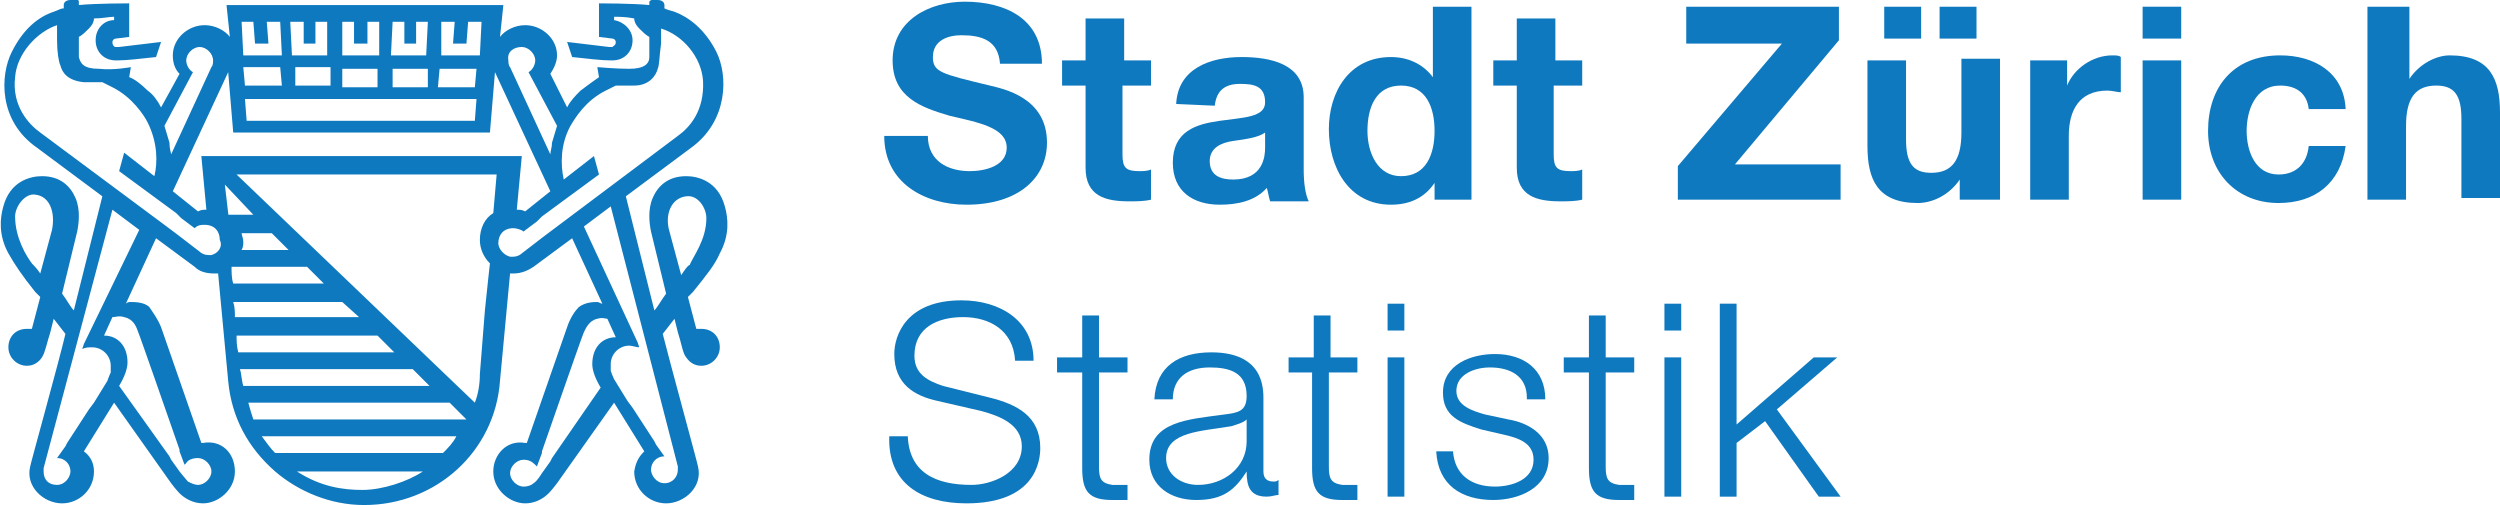 <?xml version="1.0" encoding="utf-8"?>
<!-- Generator: Adobe Illustrator 22.0.1, SVG Export Plug-In . SVG Version: 6.00 Build 0)  -->
<!DOCTYPE svg PUBLIC "-//W3C//DTD SVG 1.1//EN" "http://www.w3.org/Graphics/SVG/1.1/DTD/svg11.dtd">
<svg version="1.1" id="Ebene_1" xmlns="http://www.w3.org/2000/svg" xmlns:xlink="http://www.w3.org/1999/xlink" x="0px" y="0px"
	 viewBox="0 0 149 30.1" style="enable-background:new 0 0 149 30.1;" xml:space="preserve">
<style type="text/css">
	.st0{fill:#0F79BF;}
</style>
<g>
	<path class="st0" d="M55.3,8.1c0,1.5,1.2,2.1,2.5,2.1c0.9,0,2.2-0.3,2.2-1.4c0-1.2-1.7-1.5-3.4-1.9c-1.7-0.5-3.4-1.1-3.4-3.3
		c0-2.4,2.2-3.5,4.3-3.5c2.4,0,4.6,1,4.6,3.7h-2.5c-0.1-1.4-1.1-1.7-2.3-1.7c-0.8,0-1.7,0.3-1.7,1.3c0,0.9,0.5,1,3.4,1.7
		c0.8,0.2,3.4,0.7,3.4,3.4c0,2.1-1.7,3.7-4.8,3.7c-2.5,0-4.9-1.3-4.9-4.1L55.3,8.1L55.3,8.1z"/>
	<path class="st0" d="M66.9,3.6h1.7v1.5h-1.7v4.1c0,0.8,0.2,1,1,1c0.2,0,0.5,0,0.7-0.1v1.8C68.2,12,67.7,12,67.3,12
		c-1.4,0-2.6-0.3-2.6-2V5.1h-1.4V3.6h1.4V1.1H67v2.5H66.9z"/>
	<path class="st0" d="M70.1,6.2c0.1-2.1,2-2.8,3.9-2.8c1.7,0,3.7,0.4,3.7,2.4v4.3c0,0.8,0.1,1.5,0.3,1.9h-2.3
		c-0.1-0.3-0.1-0.5-0.2-0.8c-0.7,0.8-1.8,1-2.8,1c-1.6,0-2.8-0.8-2.8-2.5c0-1.9,1.4-2.3,2.8-2.5s2.7-0.2,2.7-1.1
		c0-1-0.7-1.1-1.5-1.1c-0.9,0-1.4,0.4-1.5,1.3L70.1,6.2L70.1,6.2z M75.4,7.9c-0.4,0.3-1.2,0.4-1.9,0.5c-0.7,0.1-1.4,0.4-1.4,1.2
		c0,0.9,0.7,1.1,1.4,1.1c1.8,0,1.9-1.4,1.9-1.9V7.9z"/>
	<path class="st0" d="M85.5,10.9L85.5,10.9c-0.6,0.9-1.5,1.3-2.6,1.3c-2.5,0-3.7-2.2-3.7-4.5c0-2.2,1.2-4.3,3.7-4.3
		c1,0,1.9,0.4,2.5,1.2l0,0V0.4h2.3v11.5h-2.2L85.5,10.9L85.5,10.9z M83.5,5.1c-1.5,0-2,1.3-2,2.7c0,1.3,0.6,2.7,2,2.7
		c1.5,0,2-1.3,2-2.7C85.5,6.4,85,5.1,83.5,5.1"/>
	<path class="st0" d="M92.6,3.6h1.7v1.5h-1.7v4.1c0,0.8,0.2,1,1,1c0.2,0,0.5,0,0.7-0.1v1.8C93.9,12,93.4,12,93,12
		c-1.4,0-2.6-0.3-2.6-2V5.1H89V3.6h1.4V1.1h2.3v2.5H92.6z"/>
	<polygon class="st0" points="100,9.9 106.2,2.6 100.5,2.6 100.5,0.4 109.6,0.4 109.6,2.4 103.4,9.8 109.7,9.8 109.7,11.9 100,11.9 
			"/>
	<path class="st0" d="M118.9,11.9h-2.1v-1.2l0,0c-0.6,0.9-1.6,1.4-2.5,1.4c-2.4,0-3-1.4-3-3.4V3.6h2.3v4.7c0,1.4,0.4,2,1.5,2
		c1.2,0,1.8-0.7,1.8-2.4V3.5h2.3v8.4H118.9z M112.3,0.4h2.2v1.9h-2.2V0.4z M115.6,0.4h2.2v1.9h-2.2V0.4z"/>
	<path class="st0" d="M121,3.6h2.2v1.5l0,0c0.4-1,1.5-1.8,2.7-1.8c0.2,0,0.4,0,0.5,0.1v2.1c-0.2,0-0.5-0.1-0.8-0.1
		c-1.7,0-2.3,1.2-2.3,2.7v3.8H121L121,3.6L121,3.6z"/>
	<path class="st0" d="M130,2.3h-2.3V0.4h2.3V2.3z M127.7,3.6h2.3v8.3h-2.3V3.6z"/>
	<path class="st0" d="M137.6,6.5c-0.1-0.9-0.7-1.4-1.7-1.4c-1.5,0-2,1.5-2,2.7s0.5,2.6,1.9,2.6c1.1,0,1.7-0.7,1.8-1.7h2.2
		c-0.3,2.2-1.8,3.4-4,3.4c-2.5,0-4.2-1.8-4.2-4.3c0-2.6,1.5-4.5,4.3-4.5c2,0,3.8,1,3.9,3.2L137.6,6.5L137.6,6.5z"/>
	<path class="st0" d="M141.3,0.4h2.3v4.3l0,0c0.6-0.9,1.6-1.4,2.4-1.4c2.4,0,3,1.4,3,3.4v5.1h-2.3V7.1c0-1.4-0.4-2-1.5-2
		c-1.2,0-1.8,0.7-1.8,2.4v4.4h-2.3V0.4H141.3z"/>
	<path class="st0" d="M54.1,25.8c0,2.4,1.7,3.1,3.8,3.1c1.2,0,3-0.7,3-2.3c0-1.3-1.3-1.8-2.4-2.1l-2.6-0.6c-1.4-0.3-2.6-1-2.6-2.8
		c0-1.1,0.7-3.2,4-3.2c2.3,0,4.3,1.2,4.3,3.6h-1.1c-0.1-1.8-1.5-2.6-3.1-2.6c-1.5,0-2.9,0.6-2.9,2.3c0,1.1,0.8,1.5,1.7,1.8l2.8,0.7
		c1.6,0.4,3,1.1,3,3c0,0.8-0.3,3.3-4.4,3.3c-2.7,0-4.7-1.2-4.6-4h1.1V25.8z"/>
	<path class="st0" d="M65.5,21.3h1.7v0.9h-1.7v5.6c0,0.7,0.1,1,0.8,1.1c0.3,0,0.6,0,0.9,0v0.9c-0.3,0-0.6,0-0.9,0
		c-1.4,0-1.8-0.5-1.8-1.9v-5.7H63v-0.9h1.5v-2.5h1V21.3z"/>
	<path class="st0" d="M68.8,23.8c0.1-2,1.5-2.8,3.4-2.8c1.5,0,3.1,0.5,3.1,2.7v4.4c0,0.4,0.2,0.6,0.6,0.6c0.1,0,0.2,0,0.3-0.1v0.9
		c-0.2,0-0.4,0.1-0.7,0.1c-1,0-1.2-0.6-1.2-1.5l0,0c-0.7,1.1-1.4,1.7-3,1.7c-1.5,0-2.8-0.8-2.8-2.4c0-2.3,2.3-2.4,4.5-2.7
		c0.8-0.1,1.3-0.2,1.3-1.1c0-1.4-1-1.7-2.2-1.7c-1.3,0-2.2,0.6-2.2,1.9H68.8z M74.3,25L74.3,25c-0.2,0.2-0.6,0.3-0.9,0.4
		c-1.7,0.3-3.9,0.3-3.9,1.9c0,1,0.9,1.6,1.9,1.6c1.5,0,2.9-1,2.9-2.6V25z"/>
	<path class="st0" d="M79.2,21.3h1.7v0.9h-1.7v5.6c0,0.7,0.1,1,0.8,1.1c0.3,0,0.6,0,0.9,0v0.9c-0.3,0-0.6,0-0.9,0
		c-1.4,0-1.8-0.5-1.8-1.9v-5.7h-1.4v-0.9h1.5v-2.5h1v2.5H79.2z"/>
	<path class="st0" d="M82.7,18.1h1v1.6h-1V18.1z M82.7,21.3h1v8.3h-1V21.3z"/>
	<path class="st0" d="M91,23.7c0-1.3-1-1.8-2.2-1.8c-0.9,0-2,0.4-2,1.4c0,0.9,1,1.2,1.7,1.4l1.4,0.3c1.2,0.2,2.4,0.9,2.4,2.3
		c0,1.8-1.8,2.5-3.3,2.5c-1.9,0-3.3-0.9-3.4-2.9h1c0.1,1.4,1.1,2.1,2.5,2.1c1,0,2.3-0.4,2.3-1.6c0-1-0.9-1.3-1.8-1.5l-1.3-0.3
		C87,25.2,86,24.8,86,23.4c0-1.7,1.7-2.3,3.1-2.3c1.7,0,3,0.9,3,2.7H91V23.7z"/>
	<path class="st0" d="M95.7,21.3h1.7v0.9h-1.7v5.6c0,0.7,0.1,1,0.8,1.1c0.3,0,0.6,0,0.9,0v0.9c-0.3,0-0.6,0-0.9,0
		c-1.4,0-1.8-0.5-1.8-1.9v-5.7h-1.5v-0.9h1.5v-2.5h1V21.3z"/>
	<path class="st0" d="M99.2,18.1h1v1.6h-1V18.1z M99.2,21.3h1v8.3h-1V21.3z"/>
	<polygon class="st0" points="102.5,18.1 103.5,18.1 103.5,25.3 108.1,21.3 109.5,21.3 105.9,24.4 109.7,29.6 108.4,29.6 
		105.2,25.1 103.5,26.4 103.5,29.6 102.5,29.6 	"/>
	<path class="st0" d="M41.8,19.6c-0.1,0-0.2,0-0.3,0L41,17.7l0.3-0.3c0.8-1,1.3-1.6,1.6-2.3c0.6-1.1,0.5-2.1,0.3-2.8
		c-0.4-1.5-1.6-1.8-2.3-1.8c-1.1,0-1.7,0.6-2,1.3c-0.3,0.7-0.2,1.5-0.1,2l0.9,3.7c-0.3,0.4-0.5,0.8-0.7,1l-1.7-6.8l3.9-2.9
		c2.2-1.6,2.2-4.3,1.5-5.7C42,1.7,41,1,40.2,0.7c-0.3-0.1-0.4-0.1-0.6-0.2c0-0.1,0-0.2,0-0.2c0-0.2-0.2-0.3-0.4-0.3
		c-0.4-0.1-0.5,0.1-0.5,0.1v0.2c-1-0.1-3-0.1-3-0.1v0.6v1.4l0.8,0.1c0.1,0,0.2,0.1,0.2,0.2c0,0.2-0.1,0.2-0.2,0.3
		c-0.1,0-0.1,0-0.2,0l0,0l-2.5-0.3l0.3,0.9c1,0.1,1.7,0.2,2.3,0.2c0,0,0,0,0.1,0c0.7,0,1.2-0.5,1.2-1.2c0-0.6-0.5-1.1-1.1-1.2V1
		c0.3,0,0.7,0,1.2,0.1c0,0.2,0.1,0.4,0.3,0.6c0.2,0.2,0.4,0.4,0.6,0.5v0.3c0,0,0,0.5,0,0.9s-0.3,0.7-1.2,0.7c-0.8,0-1.9-0.1-1.9-0.1
		l0.1,0.6c-0.3,0.2-0.7,0.5-1.1,0.8c-0.3,0.3-0.6,0.6-0.8,1l-1-2c0.2-0.3,0.4-0.7,0.4-1.1c0-1-0.9-1.8-1.9-1.8
		c-0.6,0-1.2,0.3-1.5,0.7L30,0.3h-8.1h-0.3h-8.1l0.2,1.9c-0.3-0.4-0.9-0.7-1.5-0.7c-1,0-1.9,0.8-1.9,1.8c0,0.4,0.1,0.8,0.4,1.1
		l-1.1,2C9.4,6,9.1,5.6,8.8,5.4C8.4,5,8,4.7,7.7,4.6L7.8,4c0,0-1,0.2-1.9,0.1C5,4.1,4.8,3.8,4.7,3.4c0-0.4,0-0.9,0-0.9V2.2
		c0.2-0.1,0.4-0.3,0.6-0.5c0.2-0.2,0.3-0.4,0.3-0.6C6.1,1.1,6.5,1,6.8,1v0.2c-0.6,0-1.1,0.5-1.1,1.2s0.5,1.2,1.2,1.2H7
		c0.6,0,1.3-0.1,2.3-0.2l0.3-0.9L7.1,2.8l0,0c0,0-0.1,0-0.2,0c-0.1,0-0.2-0.1-0.2-0.3c0-0.1,0.1-0.2,0.2-0.2l0.8-0.1V0.8V0.2
		c0,0-2,0-3,0.1V0.1C4.7,0,4.6-0.1,4.2,0C4,0,3.8,0.1,3.8,0.3c0,0,0,0.1,0,0.2c-0.2,0-0.3,0.1-0.6,0.2C2.3,1,1.4,1.7,0.7,3.1
		s-0.8,4.1,1.5,5.7l3.9,2.9l-1.7,6.8c-0.2-0.2-0.4-0.6-0.7-1l0.9-3.7c0.1-0.5,0.2-1.3-0.1-2s-0.9-1.3-2-1.3c-0.7,0-1.9,0.3-2.3,1.8
		C0,13-0.1,14,0.5,15.1c0.4,0.7,0.8,1.3,1.6,2.3l0.3,0.3l-0.5,1.9c-0.1,0-0.2,0-0.3,0c-0.7,0-1.1,0.5-1.1,1.1s0.5,1.1,1.1,1.1
		c0.4,0,0.7-0.2,0.9-0.5s0.3-0.9,0.5-1.5L3.2,19l0.7,0.9c-0.4,1.7-2.1,7.8-2.1,7.9C1.5,29,2.6,30,3.7,30c1,0,1.9-0.8,1.9-1.9
		c0-0.5-0.2-0.9-0.6-1.2L6.8,24l3.4,4.8c0.3,0.4,0.5,0.6,0.5,0.6c0.3,0.3,0.8,0.6,1.4,0.6c0.9,0,1.9-0.8,1.9-1.9s-0.8-1.9-1.9-1.7
		H12l-2.4-6.9c-0.2-0.5-0.5-0.9-0.7-1.2C8.6,18,8,18,7.8,18c-0.1,0-0.2,0-0.3,0.1l1.8-3.9l2.3,1.7c0.3,0.3,0.7,0.4,1.2,0.4
		c0.1,0,0.2,0,0.2,0l0.6,6.4c0.2,2.2,1.2,4,2.8,5.4l0,0l0,0c1.4,1.2,3.3,2,5.3,2c4.3,0,7.8-3.2,8.1-7.4l0.6-6.4c0.1,0,0.2,0,0.2,0
		c0.5,0,0.9-0.2,1.2-0.4l2.3-1.7l1.8,3.9c-0.1,0-0.2-0.1-0.3-0.1c-0.2,0-0.7,0-1.1,0.3c-0.2,0.2-0.5,0.6-0.7,1.2l-2.4,6.9h-0.1
		c-1.1-0.2-1.9,0.7-1.9,1.7c0,1.1,1,1.9,1.9,1.9c0.5,0,1-0.2,1.4-0.6c0,0,0.2-0.2,0.5-0.6l3.4-4.8l1.8,2.9c-0.3,0.3-0.5,0.6-0.6,1.2
		c0,1.1,0.9,1.9,1.9,1.9c1.1,0,2.2-1,1.9-2.2c0-0.1-1.7-6.3-2.1-7.9l0.7-0.9l0.2,0.8c0.2,0.6,0.3,1.3,0.5,1.5
		c0.2,0.3,0.5,0.5,0.9,0.5c0.6,0,1.1-0.5,1.1-1.1C42.9,20.1,42.5,19.6,41.8,19.6 M3.1,13.7l-0.7,2.6C2.2,16,2,15.8,1.9,15.7
		c-0.3-0.4-1-1.5-1-2.8c0-0.6,0.6-1.4,1.2-1.3C3,11.7,3.3,12.7,3.1,13.7 M31.1,2.8c0.4,0,0.8,0.4,0.8,0.8c0,0.3-0.2,0.6-0.4,0.7
		l1.7,3.2c-0.1,0.3-0.2,0.7-0.3,1c0,0.3-0.1,0.5-0.1,0.7L30.4,4c-0.1-0.1-0.1-0.3-0.1-0.4C30.2,3.1,30.6,2.8,31.1,2.8 M26.3,1.3h0.8
		L27,2.6h0.8l0.1-1.3h0.8l-0.1,2h-2.3V1.3z M26.2,4.1h2.2l-0.1,1.1h-2.2L26.2,4.1z M21.4,5.9h0.3h6.7l-0.1,1.3h-6.5h-0.7h-6.4
		l-0.1-1.3H21.4z M20.4,4.1h0.9h0.3h0.9v1.1h-0.9h-0.3h-0.9V4.1z M23.4,1.3h0.7v1.3h0.7V1.3h0.7l-0.1,2h-2.1L23.4,1.3z M23.4,4.1
		h2.1v1.1h-2.1V4.1z M21.1,1.3v1.3h0.8V1.3h0.7v2h-0.9h-0.3h-1v-2H21.1z M19.7,5.1h-2.1V4h2.1V5.1z M18.1,1.3v1.3h0.7V1.3h0.7v2
		h-2.1l-0.1-2H18.1z M16.8,5.1h-2.2L14.5,4h2.2L16.8,5.1z M15.1,1.3l0.1,1.3H16l-0.1-1.3h0.8l0.1,2h-2.3l-0.1-2H15.1z M11.5,4.3
		c-0.2-0.1-0.4-0.4-0.4-0.7c0-0.4,0.4-0.8,0.8-0.8c0.4,0,0.8,0.4,0.8,0.8c0,0.1,0,0.3-0.1,0.4l-2.4,5.2c0-0.1-0.1-0.3-0.1-0.7
		c-0.1-0.3-0.2-0.7-0.3-1L11.5,4.3z M7.4,18.9c0.5,0.1,0.7,0.5,0.8,0.8c0.1,0.2,1.8,5.1,2.5,7.1v0.1l0.3,0.8l0.1-0.1
		c0.1-0.2,0.4-0.3,0.7-0.3c0.4,0,0.8,0.4,0.8,0.8s-0.4,0.8-0.8,0.8c-0.2,0-0.4-0.1-0.6-0.2c-0.1-0.1-0.5-0.6-0.5-0.6l-0.5-0.7
		l-0.1-0.2l-3-4.2c0.3-0.5,0.5-1,0.5-1.4c0-1-0.6-1.6-1.4-1.6l0.5-1.1C6.9,18.9,7.1,18.8,7.4,18.9 M5,20.5l-0.1,0.3
		c0.2-0.1,0.4-0.1,0.6-0.1c0.6,0,1.1,0.5,1.1,1.1c0,0.1,0,0.1,0,0.2c0,0,0,0,0,0.1v0.1l0,0c-0.1,0.2-0.2,0.5-0.2,0.5L5.6,24
		l-0.3,0.4l-1.3,2l-0.1,0.2l-0.5,0.7l0,0c0.5,0,0.8,0.4,0.8,0.8c0,0.3-0.3,0.8-0.8,0.8s-0.8-0.3-0.8-0.8v-0.2l4.1-15.4l1.6,1.2
		L5,20.5z M12.6,15.2c-0.1,0-0.1,0-0.2,0c-0.2,0-0.4-0.1-0.5-0.2l-1.3-1l-0.8-0.6L2.4,7.9C1.7,7.4,0.7,6.3,0.9,4.6
		C1,3.2,2.2,1.9,3.4,1.5c0,0.3,0,0.7,0,0.9c0,0.7,0.1,1.3,0.2,1.5C3.7,4.3,4,4.8,5,4.9c0.3,0,0.7,0,1.1,0C6.3,5,6.5,5.1,6.7,5.2
		c1.2,0.6,1.9,1.7,2.1,2.1c0.6,1.2,0.6,2.4,0.4,3.2L7.4,9.1l-0.3,1.1l3.4,2.5l0.3,0.3l0.8,0.6c0.2-0.2,0.4-0.2,0.6-0.2l0,0
		c0.6,0,0.9,0.4,0.9,0.9C13.3,14.7,13,15.1,12.6,15.2 M13.6,12.7c-0.1-0.9-0.2-1.7-0.2-1.7l1.7,1.8h-1.4
		C13.6,12.8,13.6,12.8,13.6,12.7 M14.4,13.9h1.8l1,1h-2.8c0.1-0.2,0.1-0.3,0.1-0.5C14.5,14.2,14.4,14,14.4,13.9 M13.8,15.9h4.5l1,1
		h-5.4C13.8,16.6,13.8,16.2,13.8,15.9 M13.9,18h6.5l1,0.9H14C14,18.6,14,18.3,13.9,18 M14.1,20h8.4l1,1h-9.3
		C14.1,20.6,14.1,20.3,14.1,20 M14.3,22h10.3l1,1H14.5C14.4,22.7,14.4,22.3,14.3,22 M21.6,29.2c-1.2,0-2.5-0.2-3.9-1.1h7.5
		C24.3,28.7,22.8,29.2,21.6,29.2 M26.4,27h-10c-0.3-0.3-0.5-0.6-0.8-1h11.6C27,26.4,26.7,26.7,26.4,27 M15.1,25
		c-0.1-0.3-0.2-0.6-0.3-1h12l1,1H15.1z M29.4,12.7c-0.5,0.3-0.8,0.9-0.8,1.6c0,0.5,0.2,1,0.6,1.4l-0.1,0.9l-0.2,1.9l-0.3,3.8
		c0,0.6-0.1,1.2-0.3,1.7L14.1,10.4h15.5L29.4,12.7z M12,9.3l0.3,3.2c-0.2,0-0.3,0-0.5,0.1l-1.5-1.2l3.3-7.1l0.3,3.6h7.3h0.7h7.3
		l0.3-3.6l3.3,7.1l-1.5,1.2c-0.2-0.1-0.3-0.1-0.5-0.1l0.3-3.2H12z M33.2,13.5l-0.8,0.6l-1.3,1c-0.1,0.1-0.3,0.2-0.5,0.2
		c-0.1,0-0.1,0-0.2,0c-0.4-0.1-0.7-0.5-0.7-0.8c0-0.5,0.3-0.9,0.9-0.9l0,0c0.2,0,0.5,0.1,0.6,0.2l0.8-0.6l0.3-0.3l3.4-2.5l-0.3-1.1
		l-1.8,1.4c-0.2-0.9-0.2-2.1,0.4-3.2C34.3,7,34.9,6,36.1,5.4c0.2-0.1,0.4-0.2,0.6-0.3c0.4,0,0.8,0,1.1,0c0.9,0,1.3-0.6,1.4-1
		c0.1-0.2,0.1-0.8,0.2-1.5c0-0.3,0-0.6,0-0.9c1.3,0.4,2.4,1.7,2.5,3.1c0.1,1.8-0.8,2.8-1.5,3.3L33.2,13.5z M32.9,27.3l-0.1,0.2
		l-0.5,0.7c0,0-0.3,0.5-0.5,0.6c-0.1,0.1-0.3,0.2-0.6,0.2c-0.4,0-0.8-0.4-0.8-0.8s0.4-0.8,0.8-0.8c0.3,0,0.5,0.1,0.7,0.3l0.1,0.1
		l0.3-0.8v-0.1c0.7-2,2.4-6.9,2.5-7.1s0.3-0.7,0.8-0.8c0.3-0.1,0.5,0,0.6,0l0.5,1.1c-0.8,0-1.4,0.6-1.4,1.6c0,0.4,0.2,0.9,0.5,1.4
		L32.9,27.3z M40.4,27.8c0,0.1,0,0.2,0,0.2c0,0.4-0.3,0.8-0.8,0.8s-0.8-0.5-0.8-0.8c0-0.4,0.3-0.8,0.8-0.8l0,0l-0.5-0.7L39,26.3
		l-1.3-2l-0.3-0.4l-0.8-1.3c0,0-0.1-0.2-0.2-0.5l0,0V22c0,0,0,0,0-0.1s0-0.1,0-0.2c0-0.6,0.5-1.1,1.1-1.1c0.2,0,0.4,0.1,0.6,0.1
		L38,20.4l-3.2-6.9l1.6-1.2L40.4,27.8z M40.6,16.4l-0.7-2.6c-0.3-1,0.1-2,1-2.1c0.7-0.1,1.2,0.7,1.2,1.3c0,1.3-0.8,2.3-1,2.8
		C41,15.8,40.8,16.1,40.6,16.4"/>
</g>
</svg>
